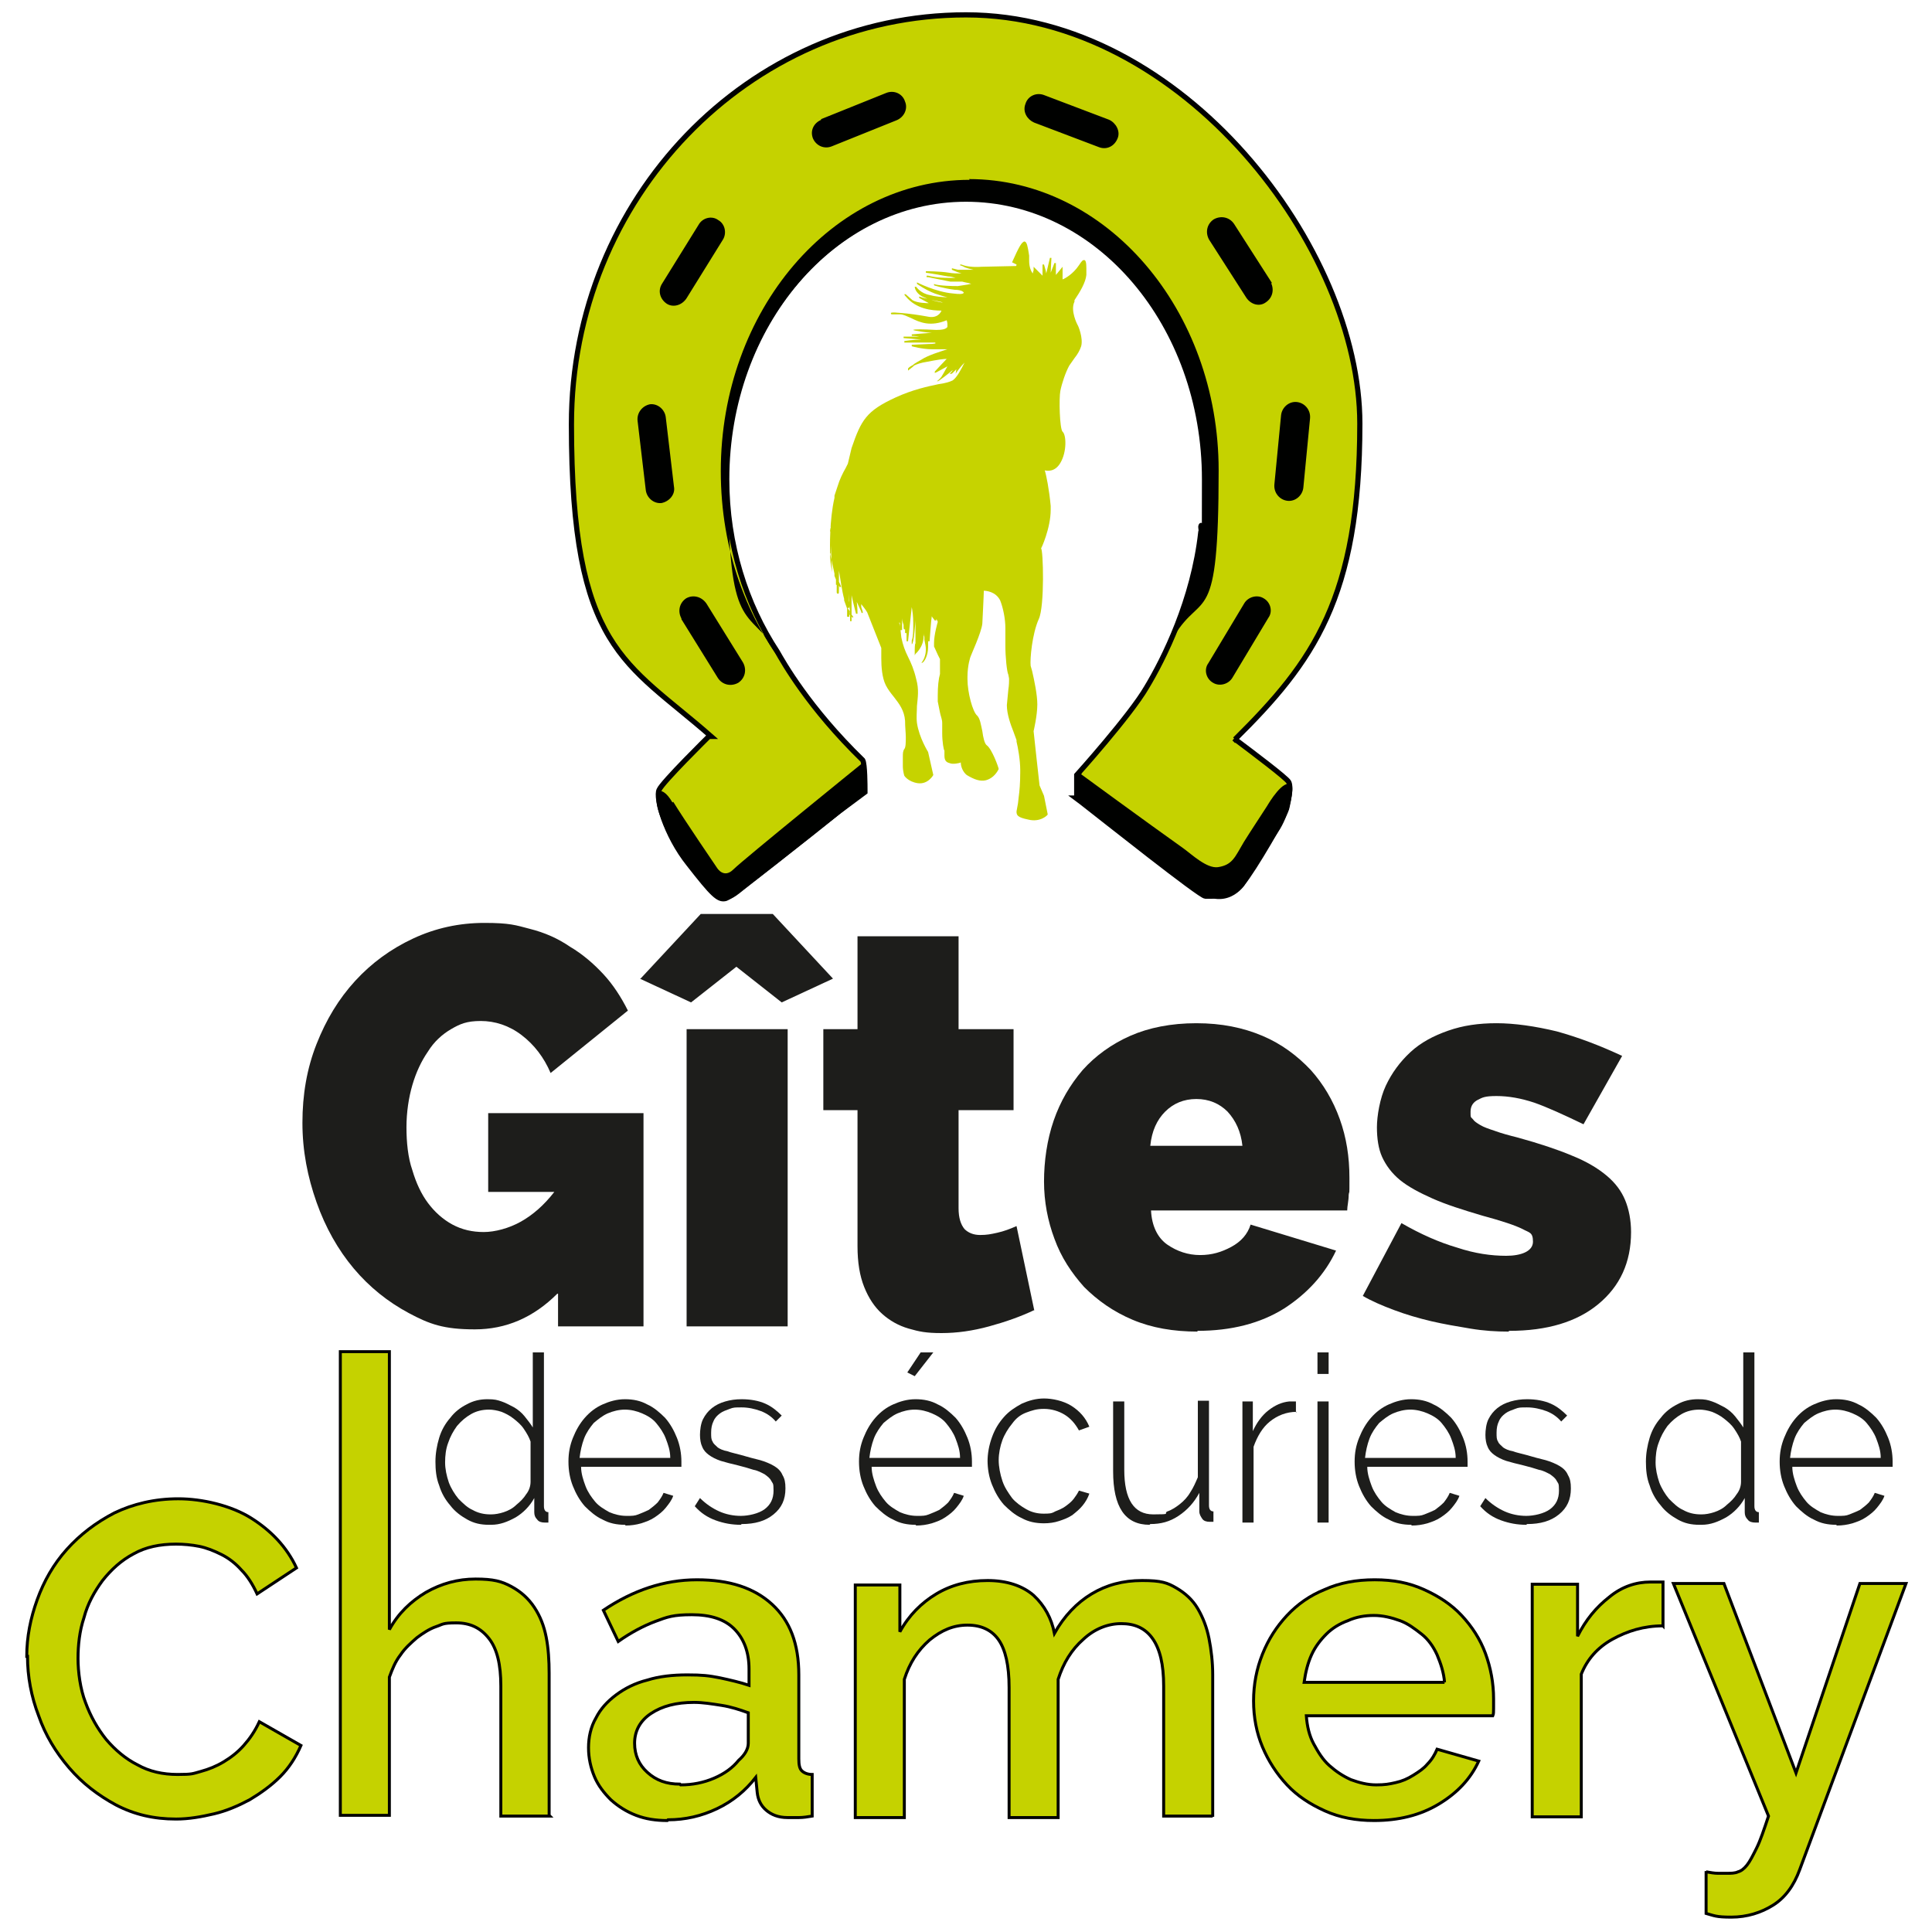 <?xml version="1.0" encoding="UTF-8"?>
<svg id="Calque_1" xmlns="http://www.w3.org/2000/svg" version="1.1" viewBox="0 0 260 260">
  <!-- Generator: Adobe Illustrator 29.8.2, SVG Export Plug-In . SVG Version: 2.1.1 Build 3)  -->
  <defs>
    <style>
      .st0 {
        fill: #c6d300;
      }

      .st1 {
        stroke-width: .4px;
      }

      .st1, .st2 {
        fill: #c5d200;
      }

      .st1, .st2, .st3 {
        stroke: #000100;
      }

      .st2 {
        stroke-width: .7px;
      }

      .st4 {
        fill: #1d1d1b;
      }

      .st3 {
        stroke-width: .2px;
      }

      .st3, .st5 {
        fill: #000100;
      }
    </style>
  </defs>
  <g>
    <g>
      <path class="st2" d="M166.2,99.5c10.5-10.4,16.8-19,16.8-42.5S159.3,2,130,2s-53.1,24.7-53.1,55.1,7.3,31.9,18.8,42h-.3c0,0-6.3,6.2-6.7,7.2-.5,1,.8,6,4,10,3.2,4.1,4,4.9,5,4.6.9-.3,11.6-8.8,15.2-11.7h0c0,0,3.5-2.6,3.5-2.6v-.4c0-.3,0-3.4-.3-3.9-7.3-7.1-10.7-13.2-11.5-14.6-4.2-6.4-6.8-14.4-6.8-23.2,0-20.8,14.4-37.7,32.2-37.7s32.1,16.9,32.1,37.7-.2,4.3-.5,6.4c0,.2.1.5,0,.7-1,9.1-5,17.1-7.3,20.9-2.2,3.8-9.4,11.8-9.4,11.8v3.1c0,0-.1,0-.1,0l.8.6c2.7,2.1,15.9,12.6,16.6,12.6s3.6.2,5-1.7c1.5-1.8,5.9-9.3,6-10.3.2-1,.6-2.8.2-3.4-.4-.6-4.5-3.7-7.3-5.8Z"/>
      <path class="st3" d="M110.6,16.1l8.7-3.5c1-.4,2.1.1,2.4,1.1h0c.4.9-.1,2-1.1,2.4l-8.7,3.5c-1,.4-2-.1-2.4-1h0c-.4-1,.1-2,1.1-2.4Z"/>
      <path class="st3" d="M89.2,38.2l4.9-7.9c.5-.9,1.7-1.2,2.5-.6h0c.9.5,1.1,1.7.6,2.5l-4.9,7.9c-.6.9-1.7,1.2-2.5.7h0c-.9-.6-1.2-1.7-.6-2.6Z"/>
      <path class="st3" d="M85.9,56.6l1.1,9.3c.1,1,1,1.8,2,1.7h0c1-.2,1.8-1.1,1.6-2.1l-1.1-9.3c-.1-1-1-1.8-2-1.7h0c-1,.2-1.7,1.1-1.6,2.1Z"/>
      <path class="st3" d="M91.8,83.3l4.9,7.9c.6.9,1.7,1.1,2.6.6h0c.9-.6,1.1-1.7.6-2.6l-4.9-7.9c-.6-.9-1.7-1.2-2.6-.7h0c-.9.6-1.1,1.7-.6,2.6Z"/>
      <path class="st5" d="M130.4,24.1c18.5,0,33.6,17.6,33.6,39.2s-2.2,16-6,22.3c1.6-3.9,3.2-8.7,3.8-13.8,0-.3,0-.5,0-.7.3-2.1.5-4.2.5-6.4,0-20.8-14.4-37.7-32.1-37.7s-32.2,16.9-32.2,37.7,2.5,16.8,6.8,23.2c.3.5.8,1.4,1.6,2.7-5.9-7.1-9.4-16.6-9.4-27.2,0-21.6,15-39.2,33.5-39.2Z"/>
      <path class="st5" d="M90.6,107.9c1.4,2.3,5.9,8.9,5.9,8.9,0,0,.9,1.5,2.2.2,1.3-1.3,17.6-14.5,17.6-14.5l.3,4.2-16.7,13.2c-1.2,1-2,1.4-2.9,1.3-.8-.2-1.5-1.1-2.5-2.3-1.9-2.2-4.6-5.9-5.7-9.2-.5-1.3-.6-2.6-.3-3.1.4-.4,1.2,0,2,1.4Z"/>
      <path class="st5" d="M145.5,104.2s8.6,6.3,13.8,10c1.1.8,3.1,2.7,4.6,2.5,2-.3,2.3-1.4,3.5-3.4,1-1.6,2.2-3.4,3.1-4.8.3-.5,2.2-3.7,3.3-2.9.4.4-.2,3.7-1.5,5.9-1.4,2.2-4.8,7.6-4.8,7.6,0,0-2.5,3.9-6.9.5-4.4-3.4-15.6-12.2-15.6-12.2,0,0-.6-4,.6-3.4Z"/>
      <path class="st3" d="M149.2,16.2l-8.7-3.3c-1-.4-2.1.1-2.4,1.1h0c-.4,1,.2,2,1.1,2.4l8.7,3.3c1,.4,2-.1,2.4-1.1h0c.4-.9-.2-2-1.1-2.4Z"/>
      <path class="st3" d="M171,38l-5-7.8c-.6-.9-1.7-1.1-2.6-.6h0c-.9.6-1.1,1.7-.6,2.6l5,7.8c.6.9,1.7,1.2,2.5.6h0c.9-.6,1.1-1.7.6-2.6Z"/>
      <path class="st3" d="M176.2,56.3l-.9,9.3c-.1,1-1,1.8-2,1.7h0c-1-.1-1.8-1-1.7-2.1l.9-9.3c.1-1,1-1.8,2-1.7h0c1,.1,1.8,1,1.7,2.1Z"/>
      <path class="st3" d="M170.6,83.1l-4.8,8c-.5.9-1.7,1.2-2.5.7h0c-.9-.5-1.2-1.7-.6-2.5l4.8-8c.5-.9,1.7-1.2,2.5-.7h0c.9.5,1.2,1.7.6,2.5Z"/>
    </g>
    <path class="st0" d="M136.8,35.6s0,.2-.1.2c-.1,0-4.6.1-4.6.1-1.3.1-2.3-.1-2.7-.3,0,0,0,0,0,0h-.2c0,0,0,.1,0,.1,0,0,.3.1.3.1h0l.4.2c.3.1.6.2,1.1.3-.8,0-1.8,0-2.1,0l-.8-.2v.2s.6.3,1.3.5c-.6,0-1.2,0-1.7-.1-1.2-.2-3.1-.2-3.1-.2v.2s1.4.2,2.4.4c0,0,.6.1.6.1.4,0,.6.1,1,.2-.2,0-.5,0-.8,0-1.7,0-2.5-.2-2.9-.3,0,0-.2,0-.2,0v.2s.2,0,.2,0h0s3,.6,3,.6c0,0,.7,0,.7,0h.9c.3.1,1,.2,1.2.3,0,0-.1,0-.5.1,0,0-1.3.2-1.3.2-2.1,0-3.2-.2-3.2-.3v.2s1.2.4,2.8.6c.9,0,1.2.3,1.2.4-.1.2-.6.2-1.4.1-2.4-.2-4.9-1.5-4.9-1.5v.2c0,0,1.1.8,2.4,1.3.6.2,1.2.4,1.7.5-.7,0-1.7-.1-2.4-.3-1.2-.2-1.8-1.1-1.8-1.1h-.2c0,.1.1.8,1,1.3.2.1.5.2.7.3-.6-.1-1.1-.3-1.1-.3v.2c0,0,1.3.7,1.3.7,0,0,0,0,.2,0-.5,0-1.7,0-2.4-.4l-.8-.7s-.1-.1-.1-.1h-.2c0,.1.2.3.2.3h0c1.4,1.7,3.5,1.9,4.8,1.9-.1.3-.6,1.1-1.9.8-1.1-.2-2.4-.4-3.8-.5-.3,0-.7-.1-1.1,0h0s0,.1,0,.1c0,.1,0,.1.4.1,0,0,.7,0,.8,0,.5,0,1,.3,1.5.5,1.2.6,2.6,1.2,4.8.3,0,0,.1.3.1.5s0,.3,0,.4c-.2.3-.7.4-1.5.4-1.8-.1-3-.1-3.1,0h0c0,.1,2.2.4,2.5.4-.4,0-2.7.2-2.7.2v.2s.5,0,1,.1c-1.1,0-2.1,0-2.1,0v.2s1.3.1,2.4.2c-1.1,0-2.3.2-2.3.2v.2s4.1,0,4.1,0c0,0,.1,0,.1.1,0,0-.1.1-1,.1,0,0-2.2.1-2.2.1v.2s1.4.4,2.7.4c.8,0,1.6,0,2.1,0-.9.3-2.6.8-3.5,1.4,0,0-1.1.6-1.1.7-.6.3-.7.5-.7.5v.3c-.1,0,.8-.6.8-.7.4-.2,1-.4,1.7-.5,1.5-.3,2.3-.4,2.7-.4-.3.3-1.6,1.7-1.6,1.7v.2c.1,0,1.3-.7,1.7-.9-.2.4-.8,1.4-.8,1.4,0,0,0,0,0,0-.2.3-.6.6-.6.6h.1c0,.1,1.7-1.2,2-1.5,0,.1-.2.3-.2.3l-.2.2h.2c0,.1.3-.2.3-.2,0,0,.2-.2.4-.4,0,.1-.1.6-.1.6l.2-.3s.5-.7,1-1.2c-.4.8-1,2-1.6,2.4-.4.2-1.1.4-1.9.5-1.4.3-3.4.7-5.8,1.8-3.9,1.8-4.6,3-5.9,6.8,0,0-.5,2.1-.5,2.1,0,0-.3.6-.3.6-.4.7-.8,1.5-1.1,2.5,0,0-.4,1.2-.4,1.2h0s0,0,0,0v.3c0,0,0,0,0,0-.7,3-.6,6.9-.6,7.1,0,0,0,0,0,0,0,0,0,.2,0,.3h0s.1.5.1.5l.5,2.3h0c0,0,0,.3,0,.3l.2.5s0,0,0,0c0,0,0,.7,0,.7,0,0,0,0,.1,0,0,.1,0,.2,0,.2v.7c0,.2,0,.3.2.3.1,0,.1,0,.1-1.1,0,0,.1.2.1.2h.2c0-.1-.3-.7-.3-.7,0,0,0-.8,0-1.5.2,1.1.4,2.7.7,3.8v.2c0,0,.4,1.1.4,1.1v1.1c0,0,.3,0,.3,0,0,0,0-.4,0-.6,0,0,0,0,0,0h0c0,.1.1.3.1.3h.1c0-.1,0-.3,0-.3,0,0-.2,0-.2,0,0,0,.1-.1.1-.1l-.3-.4s0,0,0-.1h0s.2,0,.2,0v-.8c-.1,0-.1-.2-.1-.2,0,0,0-.5,0-.9,0,1.1.2,2.3.2,2.6h0s-.1.1-.1.1h0c0,.1.1.2.1.2,0,0,0,.8,0,.8h.2v-.6c.1,0,.2.2.2.2v-.2c.1,0-.2-.2-.2-.3,0-.1,0-1.7,0-2.6.2,1,.6,2.5.6,2.5h.2s0-.9-.1-1.6c.2.4.4.9.6,1.3,0,.2.1.2.2.2h0s0-.2,0-.2l-.2-.6c0-.2,0-.3,0-.4.3.4.5.6.8,1.1l1.9,4.8s0,.6,0,1.4c0,1.1.1,2.6.6,3.6.3.6.7,1.1,1.1,1.6.7.9,1.4,1.8,1.5,3.2,0,.9.1,1.6.1,2.2s0,1.4-.2,1.6c-.2.3-.2.6-.2,1.1s0,.2,0,.3v.7c0,0,0,.1,0,.2,0,.7.2,1.3.2,1.3,0,0,.5.8,1.8,1,1.4.2,2.1-1.1,2.1-1.1,0,0-.7-3.1-.7-3.1,0,0-1.2-1.9-1.5-3.9-.1-.8,0-1.6,0-2.3.1-1.1.3-2.2-.1-3.6-.3-1.3-.7-2.2-1.1-3-.4-.8-.7-1.6-.9-2.6,0,0-.1-.9-.1-.9,0-.4-.1-.8-.2-1.1,0,0,.1,0,.1,0,0,.4.1,1,.1,1h.2s0-.8,0-1.6c0,.4.2.9.2.9,0,0,0,0,0,0,0,.6,0,.6.2.6,0,.1,0,.5,0,.5,0,0,.2,0,.2,0,0,.4,0,1.1,0,1.1h.2s.4-3.6.5-4.6c.1.5.2,1.3.2,2.1,0,.1,0,.2,0,.3,0,.8,0,1.6-.2,2.1,0,.3,0,.4,0,.5s0,0,0,0h0c0,0,0,0,0,0,.3,0,.5-3.2.5-3.2,0,0,0,0,0-.2,0,.1,0,.3,0,.3,0,0,0,.4,0,.4v2.6c-.1,0-.1.9-.1.9v.7c0,0,.1-.2.1-.2,0,0,1.1-.9,1.1-2.4s0,0,0-.1c0,0,0-.1,0-.3,0,.1,0,.3.1.5v.4c.1.5.2.9.2,1.3s-.1,1.2-.6,1.8h.1c.3-.1.8-1,.8-2.1s0-.2,0-.3c0-.4,0-.9,0-1.4s0-.2,0-.3c0,.6,0,1.2,0,1.2h.2s.2-2.9.3-3.4c0,.1.1.2.1.2l.3.4h.2c0,0,0-.2,0-.2.2.3.2.4.2.4h0c0,0-.5,1.7-.5,2.8s0,.4,0,.5c0,0,.5,1.1.5,1.1l.3.6c0,.4,0,.8,0,1.2s0,.6,0,.8c-.2.7-.3,1.7-.3,2.9s0,.5,0,.8c0,0,.3,1.5.3,1.5.1.5.3.9.3,1.4s0,.3,0,.5c0,.3,0,.6,0,.9,0,1.1.2,2.3.3,2.3,0,0,0,.2,0,.7,0,.7.3.9.7,1,.4.2,1.4,0,1.5-.1,0,0,0,0,0,0,0,.6.3,1.3.8,1.7,1,.6,1.8.9,2.6.7.7-.2,1.3-.7,1.7-1.5,0-.2-.9-2.7-1.6-3.2-.3-.2-.5-1.1-.6-1.9-.2-.9-.3-1.7-.7-2.1-.6-.5-1.3-3.1-1.3-4.9s0-.2,0-.3c0-1.6.4-2.7.4-2.7,0-.1,1.5-3.3,1.6-4.5,0,0,.2-3.9.2-4.4.3,0,1.6.1,2.2,1.3.4,1,.7,2.5.7,3.7s0,.6,0,.9c0,.3,0,.9,0,1.5,0,1.5.2,3.5.4,3.9,0,.1.1.4.1.6s0,.8-.1,1.4l-.2,2.1c0,1.2.5,2.6.9,3.6l.4,1.1v.2c.2.8.5,2.5.5,3.8s0,.2,0,.3c0,1.5-.1,2.6-.2,3.3,0,0-.1.9-.1.9l-.2,1.1c0,.5.1.8,1.6,1.1,1.6.4,2.6-.6,2.6-.7h0s-.5-2.5-.5-2.5c0,0-.6-1.4-.6-1.4h0s-.4-3.6-.4-3.6l-.4-3.7s.5-2.1.5-3.6c0-1.3-.4-3.2-.7-4.5l-.2-.7c-.1-.9.2-4.3,1.1-6.3.8-1.7.6-9.4.3-9.5h0c0,.1,1.3-2.7,1.3-5.2s0-.3,0-.5c-.2-2.2-.6-4.2-.8-4.8.4.1,1.4.2,2.1-1,.9-1.5.8-3.8.3-4.2-.4-.4-.5-4.5-.3-5.5.2-1,.7-2.5,1.2-3.4l.7-1c.4-.5.7-1,.9-1.6.3-1.1-.4-2.8-.5-2.9,0,0-1-1.9-.4-3.1v-.2c.8-1.2,1.5-2.4,1.6-3.4,0,0,0-.9,0-.9,0-.8-.1-1.1-.3-1.1-.2,0-.3.1-.7.7-.8,1.2-1.9,1.8-2.2,1.9,0-.2,0-1.2,0-1.2v-.5s-.8,1-.9,1.1c0-.3,0-1.6,0-1.6h-.2s-.4,1.1-.5,1.3c0-.3.1-2,.1-2h-.2s-.5,2.1-.5,2.1c0-.2-.3-1.2-.3-1.2h-.2v1.5c-.3-.3-1.2-1.2-1.2-1.2v.5c0,0-.1.2-.1.4-.2-.2-.5-.8-.5-1.7s0-.5,0-.7c-.2-1.3-.3-1.8-.6-1.9-.4,0-.8.8-1.7,2.8ZM124.9,40.3c.2,0,.4.1.6.1,1.2.2,1.3.3,1.4.3,0,0-.2,0-.2,0,0,0-.9-.2-1.7-.4ZM111.8,70.9c0,0,0,.5-.1.7,0-.2,0-.5.1-.7ZM111.8,74.5v-.8c0-.1,0-.3,0-.3,0,0,0,0,0,0,0,0,.1,2.3.2,3.6,0,0,0,0,0,0-.2-.9-.3-1.7-.3-2.5ZM113.5,79.8h0s0,0,0,0ZM113.5,80.2s0,0,0,0c0,0,0,.1,0,.1,0,0,0-.1,0-.1,0,0,0,0,0,0Z"/>
  </g>
  <g>
    <g>
      <path class="st1" d="M3.6,222.9c0-2.6.5-5.1,1.4-7.6.9-2.5,2.2-4.8,4-6.8s3.9-3.6,6.4-4.9c2.5-1.2,5.4-1.9,8.6-1.9s7.1.9,9.8,2.6c2.7,1.7,4.8,3.9,6.1,6.7l-5.3,3.5c-.6-1.3-1.3-2.4-2.1-3.2-.8-.9-1.7-1.6-2.7-2.1-1-.5-2-.9-3-1.1-1-.2-2.1-.3-3.1-.3-2.2,0-4.1.4-5.7,1.3-1.7.9-3,2.1-4.2,3.6-1.1,1.5-2,3.1-2.5,5-.6,1.8-.8,3.7-.8,5.5s.3,4.1,1,5.9c.7,1.9,1.6,3.5,2.8,5,1.2,1.4,2.6,2.6,4.2,3.4,1.6.9,3.4,1.3,5.4,1.3s2-.1,3.1-.4c1.1-.3,2.1-.7,3.1-1.3,1-.6,1.9-1.3,2.7-2.2.8-.9,1.5-1.9,2.1-3.2l5.6,3.2c-.7,1.6-1.6,3-2.8,4.2s-2.6,2.2-4.1,3.1c-1.5.8-3.1,1.5-4.8,1.9-1.7.4-3.4.7-5.1.7-3,0-5.6-.6-8.1-1.9-2.4-1.3-4.5-2.9-6.3-5-1.8-2.1-3.2-4.4-4.1-7-1-2.6-1.5-5.3-1.5-8Z"/>
      <path class="st1" d="M74,244.4h-6.6v-17.5c0-2.9-.5-5-1.6-6.4s-2.5-2.1-4.4-2.1-1.8.2-2.7.5-1.8.9-2.6,1.5c-.8.7-1.6,1.4-2.2,2.3-.7.9-1.1,1.9-1.5,3v18.6h-6.6v-62.4h6.6v37.4c1.2-2.2,2.9-3.8,4.9-5,2.1-1.2,4.3-1.8,6.7-1.8s3.5.3,4.8,1c1.3.7,2.3,1.6,3.1,2.8.8,1.2,1.3,2.5,1.6,4,.3,1.5.4,3.2.4,4.9v19.1Z"/>
      <path class="st1" d="M89.8,245c-1.5,0-2.9-.2-4.2-.7-1.3-.5-2.4-1.2-3.4-2.1-.9-.9-1.7-1.9-2.2-3.1s-.8-2.5-.8-3.9.3-2.8,1-4c.6-1.2,1.5-2.2,2.7-3.1,1.2-.9,2.6-1.6,4.2-2,1.6-.5,3.4-.7,5.4-.7s2.9.1,4.4.4c1.4.3,2.7.6,3.9,1v-2.2c0-2.3-.7-4.1-2-5.4-1.3-1.3-3.2-1.9-5.7-1.9s-3.3.3-4.9.9c-1.6.6-3.3,1.5-5,2.7l-2-4.2c4-2.7,8.2-4.1,12.6-4.1s7.7,1.1,10.1,3.3c2.4,2.2,3.6,5.3,3.6,9.5v11.3c0,.8.1,1.3.4,1.6.3.3.8.5,1.4.5v5.6c-.6.1-1.2.2-1.8.2-.5,0-1,0-1.5,0-1.3,0-2.2-.4-2.9-1s-1.1-1.4-1.2-2.4l-.2-2c-1.4,1.8-3.1,3.2-5.2,4.2-2.1,1-4.3,1.5-6.6,1.5ZM91.6,240.2c1.6,0,3.1-.3,4.5-.9,1.4-.6,2.5-1.4,3.3-2.4.8-.7,1.3-1.5,1.3-2.3v-4.1c-1.1-.4-2.3-.8-3.6-1-1.3-.2-2.5-.4-3.7-.4-2.4,0-4.3.5-5.8,1.5-1.5,1-2.2,2.4-2.2,4s.6,2.9,1.7,3.9c1.2,1.1,2.6,1.6,4.4,1.6Z"/>
      <path class="st1" d="M163.2,244.4h-6.6v-17.5c0-2.9-.5-5-1.5-6.4-1-1.4-2.4-2-4.2-2s-3.6.7-5.1,2.1c-1.6,1.4-2.7,3.2-3.4,5.4v18.6h-6.6v-17.5c0-3-.5-5.1-1.4-6.4-.9-1.3-2.3-2-4.2-2s-3.5.7-5.1,2c-1.6,1.4-2.7,3.1-3.4,5.3v18.6h-6.6v-31.3h6v6.3c1.2-2.2,2.9-3.9,4.9-5.1,2-1.2,4.3-1.8,6.9-1.8s4.7.7,6.2,2c1.5,1.4,2.4,3.1,2.8,5.1,1.3-2.3,3-4.1,5-5.3,2-1.2,4.2-1.8,6.8-1.8s3.4.3,4.6,1c1.2.7,2.2,1.6,2.9,2.8.7,1.2,1.2,2.5,1.5,4,.3,1.5.5,3.2.5,4.9v19.1Z"/>
      <path class="st1" d="M184.9,245c-2.4,0-4.6-.4-6.6-1.3-2-.9-3.7-2-5.1-3.5-1.4-1.5-2.5-3.2-3.3-5.1s-1.2-4-1.2-6.2.4-4.3,1.2-6.3c.8-2,1.9-3.7,3.3-5.2s3.1-2.7,5.1-3.5c2-.9,4.2-1.3,6.7-1.3s4.6.4,6.6,1.3c2,.9,3.7,2,5.1,3.5,1.4,1.5,2.5,3.2,3.2,5.1.7,1.9,1.1,4,1.1,6.1s0,.9,0,1.3c0,.4,0,.8-.1,1h-25.1c.1,1.4.4,2.7,1,3.8s1.2,2.1,2.1,2.9c.9.8,1.8,1.4,2.9,1.9,1.1.4,2.2.7,3.4.7s1.7-.1,2.6-.3c.9-.2,1.6-.5,2.4-1s1.4-.9,1.9-1.5c.6-.6,1-1.3,1.3-2l5.6,1.6c-1.1,2.4-2.9,4.3-5.4,5.8-2.5,1.5-5.4,2.2-8.7,2.2ZM194.4,226.4c-.1-1.3-.5-2.5-1-3.7-.5-1.1-1.2-2.1-2.1-2.8s-1.8-1.4-2.9-1.8c-1.1-.4-2.3-.7-3.5-.7s-2.4.2-3.5.7c-1.1.4-2.1,1-2.9,1.8-.8.8-1.5,1.7-2,2.8-.5,1.1-.8,2.3-1,3.7h18.9Z"/>
      <path class="st1" d="M223.8,218.8c-2.6,0-4.8.7-6.8,1.8-2,1.1-3.4,2.7-4.2,4.7v19.2h-6.6v-31.3h6.1v7c1.1-2.2,2.5-3.9,4.3-5.3,1.7-1.4,3.6-2,5.5-2h1c.3,0,.5,0,.7,0v5.9Z"/>
      <path class="st1" d="M229.6,251.9c.6.1,1.1.2,1.6.2.5,0,.9,0,1.3,0s1,0,1.4-.2c.4-.1.8-.4,1.2-.9.4-.5.8-1.3,1.3-2.3.5-1,1-2.5,1.6-4.3l-12.8-31.3h6.8l9.7,25.5,8.6-25.5h6.2l-14.3,38.5c-.8,2.2-2,3.8-3.6,4.8-1.6,1-3.5,1.6-5.6,1.6s-2.3-.2-3.4-.5v-5.7Z"/>
    </g>
    <g>
      <path class="st4" d="M65.8,205.2c-1.1,0-2-.2-2.9-.7-.9-.5-1.7-1.1-2.3-1.9-.7-.8-1.2-1.7-1.5-2.7-.4-1-.5-2.1-.5-3.2s.2-2.2.5-3.2.8-1.9,1.5-2.7c.6-.8,1.4-1.4,2.2-1.8.9-.5,1.8-.7,2.8-.7s1.3.1,1.9.3c.6.2,1.1.5,1.7.8.5.3,1,.7,1.4,1.2.4.5.8,1,1.1,1.5v-10.1h1.5v20.7c0,.5.2.8.6.8v1.4c0,0-.2,0-.3,0h-.2c-.4,0-.8-.1-1-.4-.3-.3-.4-.6-.4-1v-1.9c-.6,1.1-1.5,2-2.5,2.6-1.1.6-2.1,1-3.3,1ZM66.1,203.8c.5,0,1.1-.1,1.7-.3.6-.2,1.2-.5,1.7-1,.5-.4,1-.9,1.3-1.4.4-.5.6-1.1.6-1.7v-5.4c-.2-.6-.5-1.1-.9-1.7s-.9-1-1.4-1.4-1.1-.7-1.6-.9c-.6-.2-1.2-.3-1.7-.3-.9,0-1.7.2-2.4.6-.7.4-1.3.9-1.9,1.6-.5.7-.9,1.4-1.2,2.3-.3.8-.4,1.7-.4,2.6s.2,1.8.5,2.7c.3.8.8,1.6,1.3,2.2.6.6,1.2,1.2,1.9,1.5.7.4,1.5.6,2.4.6Z"/>
      <path class="st4" d="M84.1,205.2c-1.1,0-2.1-.2-3-.7-.9-.4-1.7-1.1-2.4-1.8-.7-.8-1.2-1.7-1.6-2.7-.4-1-.6-2.1-.6-3.3s.2-2.2.6-3.2c.4-1,.9-1.9,1.6-2.7.7-.8,1.5-1.4,2.4-1.8.9-.4,1.9-.7,3-.7s2.1.2,3,.7c.9.4,1.7,1.1,2.4,1.8.7.8,1.2,1.7,1.6,2.7.4,1,.6,2.1.6,3.2s0,.2,0,.4c0,.2,0,.3,0,.3h-13.5c0,.9.3,1.8.6,2.6s.8,1.5,1.3,2.1c.5.6,1.2,1,1.9,1.4.7.3,1.5.5,2.3.5s1.1,0,1.6-.2c.5-.2,1-.4,1.4-.6.4-.3.8-.6,1.2-1,.3-.4.6-.8.8-1.3l1.3.4c-.2.6-.6,1.1-1,1.6-.4.5-.9.9-1.5,1.3-.6.4-1.2.6-1.8.8-.7.2-1.4.3-2.1.3ZM90.2,196.2c0-1-.3-1.8-.6-2.6-.3-.8-.8-1.5-1.3-2.1s-1.2-1-1.9-1.3c-.7-.3-1.5-.5-2.3-.5s-1.6.2-2.3.5c-.7.3-1.3.8-1.9,1.3-.5.6-1,1.3-1.3,2.1-.3.8-.5,1.7-.6,2.6h12.1Z"/>
      <path class="st4" d="M99.7,205.2c-1.2,0-2.3-.2-3.4-.6s-2-1-2.8-1.9l.7-1.1c.8.8,1.7,1.4,2.6,1.8.9.4,1.9.6,2.9.6s2.4-.3,3.2-.9c.8-.6,1.2-1.4,1.2-2.5s-.1-.9-.3-1.3-.5-.6-.9-.9c-.4-.2-.9-.5-1.5-.6-.6-.2-1.3-.4-2.1-.6-.9-.2-1.6-.4-2.3-.6-.6-.2-1.2-.5-1.6-.8-.4-.3-.7-.6-.9-1.1-.2-.4-.3-1-.3-1.6s.1-1.5.4-2.1c.3-.6.7-1.1,1.2-1.5s1.1-.7,1.8-.9c.7-.2,1.4-.3,2.2-.3,1.2,0,2.3.2,3.2.6.9.4,1.6,1,2.2,1.6l-.8.8c-.5-.6-1.2-1.1-2-1.4-.8-.3-1.7-.5-2.6-.5s-1.1,0-1.6.2-.9.3-1.3.6-.7.6-.9,1.1c-.2.4-.3.9-.3,1.5s0,.9.2,1.2c.1.3.4.5.7.8.3.2.7.4,1.3.5.5.2,1.1.3,1.8.5,1,.3,1.8.5,2.6.7.7.2,1.4.5,1.9.8.5.3.9.7,1.1,1.2.3.5.4,1,.4,1.8,0,1.5-.5,2.6-1.6,3.5s-2.5,1.3-4.3,1.3Z"/>
      <path class="st4" d="M123.2,205.2c-1.1,0-2.1-.2-3-.7-.9-.4-1.7-1.1-2.4-1.8-.7-.8-1.2-1.7-1.6-2.7-.4-1-.6-2.1-.6-3.3s.2-2.2.6-3.2c.4-1,.9-1.9,1.6-2.7.7-.8,1.5-1.4,2.4-1.8.9-.4,1.9-.7,3-.7s2.1.2,3,.7c.9.4,1.7,1.1,2.4,1.8.7.8,1.2,1.7,1.6,2.7.4,1,.6,2.1.6,3.2s0,.2,0,.4c0,.2,0,.3,0,.3h-13.5c0,.9.3,1.8.6,2.6s.8,1.5,1.3,2.1c.5.6,1.2,1,1.9,1.4.7.3,1.5.5,2.3.5s1.1,0,1.6-.2c.5-.2,1-.4,1.4-.6.4-.3.8-.6,1.2-1,.3-.4.6-.8.8-1.3l1.3.4c-.2.6-.6,1.1-1,1.6-.4.5-.9.9-1.5,1.3-.6.4-1.2.6-1.8.8-.7.2-1.4.3-2.1.3ZM129.2,196.2c0-1-.3-1.8-.6-2.6-.3-.8-.8-1.5-1.3-2.1s-1.2-1-1.9-1.3c-.7-.3-1.5-.5-2.3-.5s-1.6.2-2.3.5c-.7.3-1.3.8-1.9,1.3-.5.6-1,1.3-1.3,2.1-.3.8-.5,1.7-.6,2.6h12.1ZM123.1,185.2l-1-.5,1.8-2.7h1.7l-2.5,3.2Z"/>
      <path class="st4" d="M132.9,196.7c0-1.1.2-2.2.6-3.3s.9-1.9,1.6-2.7c.7-.8,1.5-1.3,2.4-1.8.9-.4,1.9-.7,3-.7s2.6.3,3.7,1c1.1.7,1.9,1.6,2.4,2.8l-1.4.5c-.5-.9-1.1-1.6-1.9-2.1-.8-.5-1.8-.8-2.8-.8s-1.6.2-2.4.5-1.4.8-1.9,1.5c-.5.6-1,1.4-1.3,2.2s-.5,1.8-.5,2.7.2,1.9.5,2.8c.3.9.8,1.6,1.3,2.3.5.6,1.2,1.1,1.9,1.5.7.4,1.5.6,2.3.6s1.1,0,1.6-.3c.5-.2,1-.4,1.4-.7.4-.3.8-.6,1.1-1s.5-.7.7-1.1l1.4.4c-.2.6-.5,1.1-.9,1.6-.4.5-.9.9-1.4,1.3-.6.4-1.2.6-1.8.8s-1.3.3-2,.3c-1.1,0-2.1-.2-3-.7-.9-.4-1.7-1.1-2.4-1.8-.7-.8-1.2-1.7-1.6-2.7-.4-1-.6-2.1-.6-3.3Z"/>
      <path class="st4" d="M154.7,205.2c-3.3,0-4.9-2.4-4.9-7.2v-9.4h1.5v9.2c0,4,1.3,6,3.9,6s1.3-.1,1.9-.4c.6-.2,1.2-.6,1.7-1,.5-.4,1-.9,1.4-1.6.4-.6.7-1.3,1-2v-10.3h1.5v14.1c0,.5.2.8.6.8v1.4c-.1,0-.2,0-.3,0h-.2c-.4,0-.8-.1-1-.4s-.4-.6-.4-1v-2.5c-.7,1.3-1.6,2.3-2.8,3.1s-2.4,1.1-3.8,1.1Z"/>
      <path class="st4" d="M174.5,190c-1.4,0-2.6.5-3.6,1.3s-1.7,2-2.2,3.4v10.2h-1.5v-16.3h1.4v4c.5-1.1,1.2-2.1,2.1-2.8.9-.7,1.8-1.1,2.8-1.2.2,0,.4,0,.5,0,.2,0,.3,0,.4,0v1.5Z"/>
      <path class="st4" d="M177.3,184.9v-2.9h1.5v2.9h-1.5ZM177.3,204.9v-16.3h1.5v16.3h-1.5Z"/>
      <path class="st4" d="M189.9,205.2c-1.1,0-2.1-.2-3-.7-.9-.4-1.7-1.1-2.4-1.8-.7-.8-1.2-1.7-1.6-2.7-.4-1-.6-2.1-.6-3.3s.2-2.2.6-3.2c.4-1,.9-1.9,1.6-2.7.7-.8,1.5-1.4,2.4-1.8.9-.4,1.9-.7,3-.7s2.1.2,3,.7c.9.4,1.7,1.1,2.4,1.8.7.8,1.2,1.7,1.6,2.7.4,1,.6,2.1.6,3.2s0,.2,0,.4c0,.2,0,.3,0,.3h-13.5c0,.9.3,1.8.6,2.6s.8,1.5,1.3,2.1c.5.6,1.2,1,1.9,1.4.7.3,1.5.5,2.3.5s1.1,0,1.6-.2c.5-.2,1-.4,1.4-.6.4-.3.8-.6,1.2-1,.3-.4.6-.8.8-1.3l1.3.4c-.2.6-.6,1.1-1,1.6-.4.5-.9.9-1.5,1.3-.6.4-1.2.6-1.8.8-.7.2-1.4.3-2.1.3ZM195.9,196.2c0-1-.3-1.8-.6-2.6-.3-.8-.8-1.5-1.3-2.1s-1.2-1-1.9-1.3c-.7-.3-1.5-.5-2.3-.5s-1.6.2-2.3.5c-.7.3-1.3.8-1.9,1.3-.5.6-1,1.3-1.3,2.1-.3.8-.5,1.7-.6,2.6h12.1Z"/>
      <path class="st4" d="M205.4,205.2c-1.2,0-2.3-.2-3.4-.6s-2-1-2.8-1.9l.7-1.1c.8.8,1.7,1.4,2.6,1.8.9.4,1.9.6,2.9.6s2.4-.3,3.2-.9c.8-.6,1.2-1.4,1.2-2.5s-.1-.9-.3-1.3-.5-.6-.9-.9c-.4-.2-.9-.5-1.5-.6-.6-.2-1.3-.4-2.1-.6-.9-.2-1.6-.4-2.3-.6-.6-.2-1.2-.5-1.6-.8-.4-.3-.7-.6-.9-1.1-.2-.4-.3-1-.3-1.6s.1-1.5.4-2.1c.3-.6.7-1.1,1.2-1.5s1.1-.7,1.8-.9c.7-.2,1.4-.3,2.2-.3,1.2,0,2.3.2,3.2.6.9.4,1.6,1,2.2,1.6l-.8.8c-.5-.6-1.2-1.1-2-1.4-.8-.3-1.7-.5-2.6-.5s-1.1,0-1.6.2-.9.3-1.3.6-.7.6-.9,1.1c-.2.4-.3.9-.3,1.5s0,.9.2,1.2c.1.3.4.5.7.8.3.2.7.4,1.3.5.5.2,1.1.3,1.8.5,1,.3,1.8.5,2.6.7.7.2,1.4.5,1.9.8.5.3.9.7,1.1,1.2.3.5.4,1,.4,1.8,0,1.5-.5,2.6-1.6,3.5s-2.5,1.3-4.3,1.3Z"/>
      <path class="st4" d="M228.7,205.2c-1.1,0-2-.2-2.9-.7-.9-.5-1.7-1.1-2.3-1.9-.7-.8-1.2-1.7-1.5-2.7-.4-1-.5-2.1-.5-3.2s.2-2.2.5-3.2.8-1.9,1.5-2.7c.6-.8,1.4-1.4,2.2-1.8.9-.5,1.8-.7,2.8-.7s1.3.1,1.9.3c.6.2,1.1.5,1.7.8.5.3,1,.7,1.4,1.2.4.5.8,1,1.1,1.5v-10.1h1.5v20.7c0,.5.2.8.6.8v1.4c0,0-.2,0-.3,0h-.2c-.4,0-.8-.1-1-.4-.3-.3-.4-.6-.4-1v-1.9c-.6,1.1-1.5,2-2.5,2.6-1.1.6-2.1,1-3.3,1ZM229,203.8c.5,0,1.1-.1,1.7-.3.6-.2,1.2-.5,1.7-1,.5-.4,1-.9,1.3-1.4.4-.5.6-1.1.6-1.7v-5.4c-.2-.6-.5-1.1-.9-1.7s-.9-1-1.4-1.4-1.1-.7-1.6-.9c-.6-.2-1.2-.3-1.7-.3-.9,0-1.7.2-2.4.6-.7.4-1.3.9-1.9,1.6-.5.7-.9,1.4-1.2,2.3-.3.8-.4,1.7-.4,2.6s.2,1.8.5,2.7c.3.8.8,1.6,1.3,2.2.6.6,1.2,1.2,1.9,1.5.7.4,1.5.6,2.4.6Z"/>
      <path class="st4" d="M247.1,205.2c-1.1,0-2.1-.2-3-.7-.9-.4-1.7-1.1-2.4-1.8-.7-.8-1.2-1.7-1.6-2.7-.4-1-.6-2.1-.6-3.3s.2-2.2.6-3.2c.4-1,.9-1.9,1.6-2.7.7-.8,1.5-1.4,2.4-1.8.9-.4,1.9-.7,3-.7s2.1.2,3,.7c.9.4,1.7,1.1,2.4,1.8.7.8,1.2,1.7,1.6,2.7.4,1,.6,2.1.6,3.2s0,.2,0,.4c0,.2,0,.3,0,.3h-13.5c0,.9.3,1.8.6,2.6s.8,1.5,1.3,2.1c.5.6,1.2,1,1.9,1.4.7.3,1.5.5,2.3.5s1.1,0,1.6-.2c.5-.2,1-.4,1.4-.6.4-.3.8-.6,1.2-1,.3-.4.6-.8.8-1.3l1.3.4c-.2.6-.6,1.1-1,1.6-.4.5-.9.9-1.5,1.3-.6.4-1.2.6-1.8.8-.7.2-1.4.3-2.1.3ZM253.1,196.2c0-1-.3-1.8-.6-2.6-.3-.8-.8-1.5-1.3-2.1s-1.2-1-1.9-1.3c-.7-.3-1.5-.5-2.3-.5s-1.6.2-2.3.5c-.7.3-1.3.8-1.9,1.3-.5.6-1,1.3-1.3,2.1-.3.8-.5,1.7-.6,2.6h12.1Z"/>
    </g>
  </g>
  <g>
    <path class="st4" d="M75,174.1c-3.2,3.2-6.9,4.8-11.1,4.8s-6.1-.7-8.9-2.2c-2.8-1.5-5.3-3.5-7.4-6-2.1-2.5-3.8-5.5-5-8.9-1.2-3.4-1.9-6.9-1.9-10.7s.6-7.3,1.9-10.6c1.3-3.3,3-6.1,5.2-8.5,2.2-2.4,4.8-4.3,7.8-5.7,3-1.4,6.2-2.1,9.6-2.1s4.2.3,6.1.8c2,.5,3.8,1.3,5.4,2.4,1.7,1,3.2,2.3,4.5,3.7,1.3,1.4,2.4,3.1,3.3,4.9l-10.4,8.4c-.9-2.1-2.2-3.8-3.9-5.1-1.7-1.3-3.6-1.9-5.5-1.9s-2.8.4-4,1.1c-1.2.7-2.3,1.7-3.1,3-.9,1.3-1.6,2.8-2.1,4.5-.5,1.7-.8,3.7-.8,5.7s.2,4.1.8,5.8c.5,1.7,1.2,3.2,2.1,4.4.9,1.2,2,2.2,3.3,2.9,1.3.7,2.7,1,4.2,1s3.4-.5,5-1.4c1.6-.9,3.1-2.2,4.5-4h-8.9v-10.6h20.9v28.7h-11.5v-4.4Z"/>
    <path class="st4" d="M86.2,131.7l8.1-8.7h9.7l8.1,8.7-6.9,3.2-6.1-4.8-6.1,4.8-6.9-3.2ZM92.4,178.5v-40h13.6v40h-13.6Z"/>
    <path class="st4" d="M139.2,176.3c-1.9.9-3.9,1.6-6.1,2.2-2.2.6-4.3.9-6.4.9s-3-.2-4.4-.6c-1.4-.4-2.6-1.1-3.6-2-1-.9-1.8-2.1-2.4-3.6-.6-1.5-.9-3.3-.9-5.5v-18.3h-4.6v-10.9h4.6v-12.5h13.6v12.5h7.4v10.9h-7.4v13.2c0,1.3.3,2.2.8,2.8.5.5,1.2.8,2.1.8s1.4-.1,2.3-.3c.9-.2,1.7-.5,2.6-.9l2.4,11.4Z"/>
    <path class="st4" d="M161.2,179.2c-3.3,0-6.2-.5-8.8-1.6s-4.7-2.6-6.5-4.4c-1.7-1.9-3.1-4-4-6.5-.9-2.4-1.4-5-1.4-7.7s.4-5.6,1.3-8.2c.9-2.6,2.2-4.8,3.9-6.8,1.7-1.9,3.9-3.5,6.4-4.6,2.5-1.1,5.5-1.7,8.9-1.7s6.3.6,8.9,1.7c2.6,1.1,4.7,2.7,6.5,4.6,1.7,1.9,3,4.1,3.9,6.6.9,2.5,1.3,5.1,1.3,7.9s0,1.5-.1,2.3c0,.8-.2,1.5-.2,2.1h-26.4c.1,2.1.9,3.7,2.2,4.6,1.3.9,2.8,1.4,4.4,1.4s2.9-.4,4.2-1.1c1.3-.7,2.2-1.7,2.6-3l11.5,3.5c-1.5,3.2-3.9,5.8-7,7.8-3.2,2-7.1,3-11.7,3ZM167.2,154.2c-.2-1.9-.9-3.4-2-4.6-1.1-1.1-2.5-1.7-4.2-1.7s-3.1.6-4.2,1.7c-1.1,1.1-1.8,2.6-2,4.6h12.4Z"/>
    <path class="st4" d="M203,179.2c-1.6,0-3.3-.1-5.1-.4-1.8-.3-3.6-.6-5.3-1-1.7-.4-3.4-.9-5-1.5-1.6-.6-3-1.2-4.2-1.9l5.2-9.8c2.6,1.5,5.1,2.6,7.5,3.3,2.4.8,4.6,1.1,6.6,1.1s3.6-.6,3.6-1.9-.5-1.2-1.4-1.7c-1-.5-2.8-1.1-5.4-1.8-2.7-.8-4.9-1.5-6.7-2.3-1.8-.8-3.3-1.6-4.4-2.5-1.1-.9-1.9-2-2.4-3.1-.5-1.1-.7-2.5-.7-4s.4-3.9,1.2-5.6c.8-1.7,1.9-3.2,3.3-4.5,1.4-1.3,3.1-2.2,5.1-2.9,2-.7,4.1-1,6.5-1s5.2.4,8.1,1.1c2.9.8,5.8,1.9,8.8,3.3l-5.2,9.2c-2.7-1.3-4.9-2.3-6.6-2.9-1.8-.6-3.5-.9-5.1-.9s-1.9.2-2.5.5c-.6.3-1,.8-1,1.6s0,.7.3,1c.2.3.5.5,1,.8.5.3,1.1.5,2,.8.8.3,1.9.6,3.1.9,2.9.8,5.3,1.6,7.2,2.4,2,.8,3.5,1.7,4.7,2.7,1.2,1,2,2.1,2.5,3.3.5,1.2.8,2.7.8,4.3,0,4.1-1.5,7.3-4.4,9.7s-6.9,3.6-12,3.6Z"/>
  </g>
</svg>